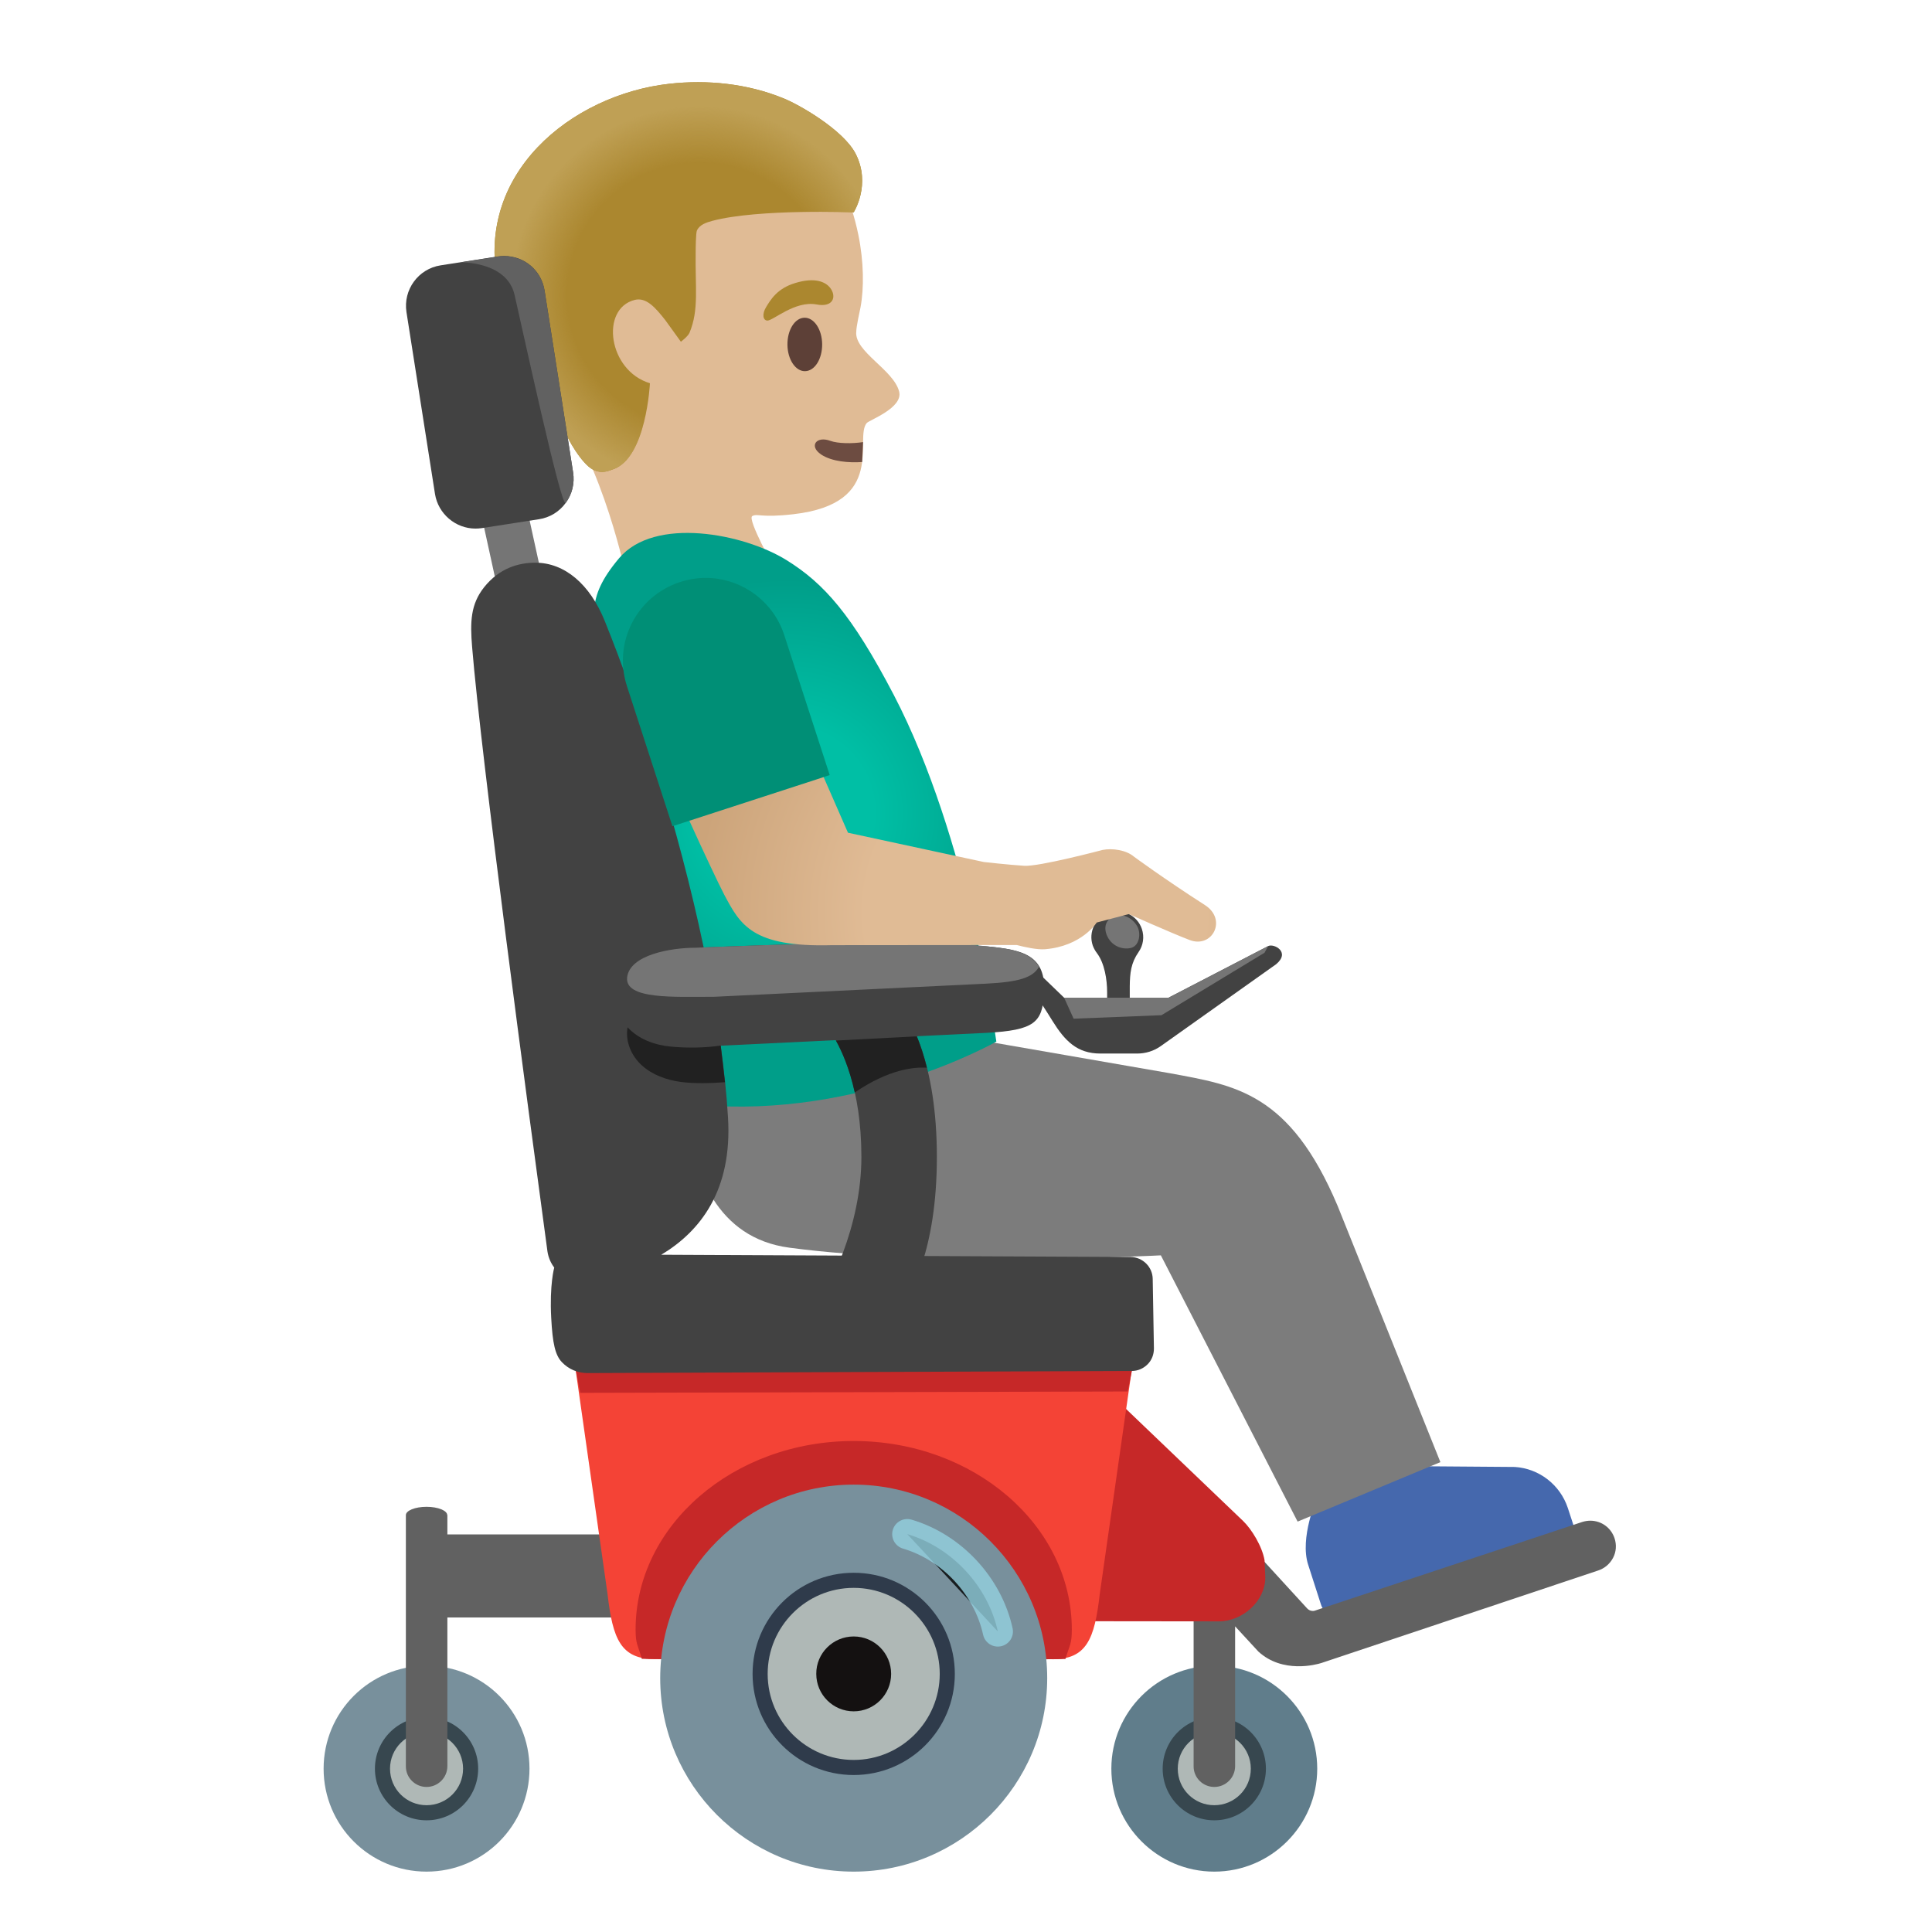 <?xml version="1.0" encoding="utf-8"?>
<!-- Generator: Adobe Illustrator 26.3.1, SVG Export Plug-In . SVG Version: 6.00 Build 0)  -->
<svg version="1.1" id="Layer_1" xmlns="http://www.w3.org/2000/svg" xmlns:xlink="http://www.w3.org/1999/xlink" x="0px" y="0px"
	 viewBox="0 0 128 128" style="enable-background:new 0 0 128 128;" xml:space="preserve">
<path style="fill:#E0BB95;" d="M34.61,13.48c2.37-4.24,8-7.71,12.82-7.14c5.4,0.64,8.46,4.37,9.44,9.23
	c0.36,1.76,0.38,3.53,0.14,4.8c-0.03,0.15-0.28,1.26-0.28,1.6c-0.14,1.33,2.47,2.52,2.84,3.97c0.28,1.08-1.98,1.89-2.15,2.09
	c-0.85,1.02,1.39,5.33-4.87,6.04c-2.18,0.25-2.35-0.07-2.71,0.12c-0.36,0.19,1.51,3.54,1.51,3.54h-9.97c0,0-1.79-8.38-5.36-11.97
	C32.85,22.59,33.09,16.21,34.61,13.48z"/>
<path style="fill:#6D4C41;" d="M57.18,29.29c-0.71,0.11-1.66,0.1-2.16-0.08c-0.93-0.35-1.45,0.34-0.62,0.9
	c0.72,0.48,1.86,0.56,2.72,0.5L57.18,29.29z"/>
<path style="fill:#5D4037;" d="M52.17,22.84c-0.01-0.98,0.49-1.78,1.13-1.79c0.64-0.01,1.16,0.78,1.17,1.75
	c0.01,0.98-0.49,1.78-1.13,1.79C52.71,24.61,52.18,23.82,52.17,22.84z"/>
<path style="fill:#AB872F;" d="M54.09,20.17c1.15,0.22,1.34-0.55,0.91-1.1c-0.32-0.41-1.03-0.71-2.31-0.32
	c-1.21,0.36-1.64,1.12-1.93,1.59c-0.29,0.47-0.21,0.89,0.08,0.9C51.23,21.24,52.67,19.91,54.09,20.17z"/>
<path style="fill:#AB872F;" d="M45.11,22.64l-1.04-1.44c-0.65-0.82-1.25-1.52-2.02-1.33c-2.3,0.58-1.76,4.69,1.01,5.52
	c0,0-0.23,4.95-2.44,5.7c-0.3,0.1-0.73,0.33-1.34,0.02c-0.71-0.36-1.71-2.02-1.94-2.78c-1.44-4.72-3.01-3.71-4.29-9.22
	c-1.75-7.57,4.82-12.84,11.3-13.56c2.52-0.28,5.16-0.01,7.52,0.95c1.01,0.39,4,2.09,4.82,3.69c1.04,2.04-0.13,3.88-0.13,3.88
	s-6.29-0.25-9.36,0.56c-0.41,0.11-0.86,0.26-1.03,0.65c-0.07,0.17-0.08,1.22-0.08,1.4c-0.04,2.37,0.23,3.84-0.41,5.37
	C45.57,22.3,45.11,22.64,45.11,22.64z"/>
<radialGradient id="SVGID_1_" cx="-966.015" cy="643.753" r="1" gradientTransform="matrix(-12.524 0.145 0.145 12.524 -12145.36 -7902.791)" gradientUnits="userSpaceOnUse">
	<stop  offset="0.699" style="stop-color:#BFA055;stop-opacity:0"/>
	<stop  offset="1" style="stop-color:#BFA055"/>
</radialGradient>
<path style="fill:url(#SVGID_1_);" d="M45.11,22.64l-1.04-1.44c-0.65-0.82-1.25-1.52-2.02-1.33c-2.3,0.58-1.76,4.69,1.01,5.52
	c0,0-0.23,4.95-2.44,5.7c-0.3,0.1-0.73,0.33-1.34,0.02c-0.71-0.36-1.71-2.02-1.94-2.78c-1.44-4.72-3.01-3.71-4.29-9.22
	c-1.75-7.57,4.82-12.84,11.3-13.56c2.52-0.28,5.16-0.01,7.52,0.95c1.01,0.39,4,2.09,4.82,3.69c1.04,2.04-0.13,3.88-0.13,3.88
	s-6.29-0.25-9.36,0.56c-0.41,0.11-0.86,0.26-1.03,0.65c-0.07,0.17-0.08,1.22-0.08,1.4c-0.04,2.37,0.23,3.84-0.41,5.37
	C45.57,22.3,45.11,22.64,45.11,22.64z"/>
<path style="fill:#4568AD;" d="M88.95,107.04c-0.6,0.19-1.24-0.14-1.43-0.73l-0.85-2.64c-0.58-1.79,0.58-4.42,0.58-4.42l6.57-2.11
	l6.54,0.05c1.61,0.1,3,1.18,3.51,2.71l0.39,1.19c0.17,0.52-0.12,1.08-0.64,1.25L88.95,107.04z"/>
<path style="fill:#7C7C7C;" d="M45.74,65.54h18.47L65.39,69l12.15,2.11c4.32,0.8,7.91,1.28,11.08,8.78l6.81,16.98l-9.46,3.94
	l-9.06-17.64c0,0-15.1,0.78-24.63-0.51C42.78,81.38,45.74,65.54,45.74,65.54z"/>
<radialGradient id="SVGID_00000123425586263200567000000003825549685930476221_" cx="-944.638" cy="647.397" r="1" gradientTransform="matrix(-15.151 3.371 3.371 15.151 -16442.43 -6570.461)" gradientUnits="userSpaceOnUse">
	<stop  offset="0.369" style="stop-color:#00BFA5"/>
	<stop  offset="1" style="stop-color:#009E89"/>
</radialGradient>
<path style="fill:url(#SVGID_00000123425586263200567000000003825549685930476221_);" d="M66.01,69.01c0,0-1.85-13.5-6.8-22.98
	c-2.78-5.32-4.62-7.38-7.1-8.92c-2.83-1.76-8.75-2.92-11.1-0.12c-2.32,2.76-1.66,4.01-1.24,7.04L46.3,73.2
	C57,74.15,66.01,69.01,66.01,69.01z"/>
<path style="fill:#78909C;" d="M28.26,124c-3.77,0-6.82-3.05-6.82-6.82c0-3.77,3.05-6.82,6.82-6.82s6.82,3.05,6.82,6.82
	C35.08,120.95,32.03,124,28.26,124z"/>
<path style="fill:#AFB8B6;" d="M28.26,120.1c-1.61,0-2.92-1.31-2.92-2.92s1.31-2.92,2.92-2.92c1.61,0,2.92,1.31,2.92,2.92
	S29.87,120.1,28.26,120.1z"/>
<path style="fill:#37474F;" d="M28.26,114.76c-1.33,0-2.42,1.08-2.42,2.42c0,1.34,1.08,2.42,2.42,2.42s2.42-1.08,2.42-2.42
	C30.68,115.84,29.59,114.76,28.26,114.76z M28.26,113.76c1.89,0,3.42,1.53,3.42,3.42s-1.53,3.42-3.42,3.42
	c-1.89,0-3.42-1.53-3.42-3.42S26.37,113.76,28.26,113.76z"/>
<path style="fill:#616161;" d="M28.26,99.83c0.76,0,1.37,0.25,1.37,0.55h0.01v1.28h13.03v5.5H29.64v9.85c0,0.76-0.62,1.38-1.38,1.38
	c-0.76,0-1.38-0.62-1.37-1.38v-16.63C26.89,100.08,27.5,99.83,28.26,99.83z"/>
<path style="fill:#607D8B;" d="M80.45,124c3.76,0,6.82-3.06,6.82-6.82s-3.06-6.82-6.82-6.82c-3.76,0-6.82,3.06-6.82,6.82
	S76.69,124,80.45,124z"/>
<path style="fill:#AFB8B6;" d="M80.45,120.1c1.61,0,2.92-1.31,2.92-2.92s-1.31-2.92-2.92-2.92c-1.61,0-2.92,1.31-2.92,2.92
	S78.84,120.1,80.45,120.1z"/>
<path style="fill:#37474F;" d="M80.45,114.76c-1.33,0-2.42,1.08-2.42,2.42c0,1.34,1.08,2.42,2.42,2.42c1.34,0,2.42-1.08,2.42-2.42
	C82.87,115.84,81.78,114.76,80.45,114.76z M80.45,113.76c1.89,0,3.42,1.53,3.42,3.42s-1.53,3.42-3.42,3.42
	c-1.89,0-3.42-1.53-3.42-3.42S78.56,113.76,80.45,113.76z"/>
<path style="fill:#616161;" d="M81.83,101.35l4.77,5.21c0.1,0.11,0.24,0.17,0.38,0.17c0.06,0,0.11-0.01,0.16-0.03l17.7-5.87
	c0.17-0.05,0.34-0.08,0.52-0.08c0.74,0,1.38,0.47,1.61,1.17c0.14,0.43,0.11,0.89-0.1,1.29s-0.56,0.7-0.99,0.84l-18.34,6.13
	c-0.35,0.11-2.57,0.71-4.17-0.76c-0.06-0.07-0.67-0.73-1.54-1.67v9.26c0,0.76-0.62,1.38-1.38,1.38c-0.76,0-1.38-0.62-1.37-1.38
	v-12.25L81.83,101.35z"/>
<path style="fill:#C62828;" d="M80.75,107.42c1.57,0,3.08-1.34,3.08-2.91l-0.05-1.14c-0.16-0.93-0.86-2.06-1.42-2.6l-8.15-7.8
	l-2.72,14.44L80.75,107.42z"/>
<path style="fill:#F44336;" d="M69.72,109.93c2.27,0,2.8-1.33,3.14-4.31l2.15-15.06h-36.9l2.14,15.04c0.34,2.99,0.88,4.32,3.14,4.32
	h26.33V109.93z"/>
<path style="fill:#C62828;" d="M74.99,90.83l-0.28,1.36l-36.27,0.09l-0.33-1.72L74.99,90.83z"/>
<path style="fill:#C62828;" d="M56.56,95.47c7.97,0,14.45,5.6,14.45,12.49c0,1.01-0.15,1.01-0.42,1.95
	c-0.26,0.06-27.81,0.05-28.07-0.01c-0.26-0.94-0.41-0.94-0.41-1.94C42.11,101.07,48.59,95.47,56.56,95.47z"/>
<path style="fill:#78909C;" d="M56.56,124c7.07,0,12.82-5.75,12.82-12.82s-5.75-12.82-12.82-12.82s-12.82,5.75-12.82,12.82
	S49.49,124,56.56,124z"/>
<path style="fill:#AFB8B6;" d="M56.56,117.11c3.42,0,6.2-2.78,6.2-6.2c0-3.42-2.78-6.2-6.2-6.2c-3.42,0-6.2,2.78-6.2,6.2
	C50.36,114.33,53.14,117.11,56.56,117.11z"/>
<path style="fill:#2F3B4B;" d="M56.56,105.2c-3.15,0-5.7,2.56-5.7,5.7c0,3.15,2.56,5.7,5.7,5.7s5.7-2.56,5.7-5.7
	S59.7,105.2,56.56,105.2z M56.56,104.2c3.7,0,6.7,3,6.7,6.7c0,3.7-3,6.7-6.7,6.7s-6.7-3-6.7-6.7
	C49.86,107.2,52.86,104.2,56.56,104.2z"/>
<path style="fill:#141111;" d="M56.56,108.42c1.37,0,2.48,1.11,2.48,2.48c0,1.37-1.11,2.48-2.48,2.48c-1.37,0-2.48-1.11-2.48-2.48
	C54.07,109.53,55.19,108.42,56.56,108.42z"/>
<path style="fill:#757575;" d="M36.03,38.78l-1.23-5.61l-2.97,0.67l1.19,5.44L36.03,38.78z"/>
<path style="fill:#424242;" d="M31.5,35.02c0.14,0,0.28-0.01,0.42-0.03l3.79-0.59c0.72-0.11,1.35-0.5,1.77-1.08
	c0.43-0.59,0.6-1.3,0.49-2.02l-1.89-12.05c-0.21-1.33-1.33-2.29-2.68-2.29c-0.14,0-0.28,0.01-0.42,0.03l-3.79,0.59
	c-1.48,0.23-2.49,1.62-2.26,3.1l1.89,12.05C29.03,34.04,30.18,35.02,31.5,35.02z"/>
<path style="fill:#616161;" d="M34.09,19.53c-0.51-2.22-3.57-2.15-3.57-2.15L32.98,17c0.14-0.02,0.28-0.03,0.42-0.03
	c1.35,0,2.47,0.96,2.68,2.29l1.89,12.04c0.11,0.72-0.06,1.43-0.49,2.02C37.19,33.72,34.6,21.74,34.09,19.53z"/>
<path style="fill:#424242;" d="M31.28,42.88c-0.14-1.7-0.1-2.84,0.79-3.97c1.03-1.29,2.31-1.63,3.4-1.63c1.93,0,3.61,1.41,4.6,3.87
	c2.25,5.58,4.87,13.6,6.55,21.62c1.75-0.07,7.68-0.31,12.58-0.31c2.6,0,6.2,0.24,6.2,0.24c2.38,0.23,3.94,0.57,3.77,3.15
	c-0.12,1.88-0.61,2.41-3.84,2.58l-17.58,0.85c0.22,1.61,0.39,3.19,0.48,4.72c0.31,4.87-1.85,7.59-4.42,9.13l31.1,0.15
	c0.8,0.01,1.45,0.66,1.46,1.45l0.08,4.61c0,0.4-0.14,0.77-0.42,1.05s-0.65,0.44-1.04,0.44l-36.06,0.14c-0.65,0-1.25-0.25-1.7-0.72
	c-0.45-0.47-0.62-1.25-0.71-2.92c-0.12-2.23,0.2-3.35,0.2-3.35c-0.23-0.3-0.39-0.67-0.45-1.07C34.97,73.31,31.88,50.18,31.28,42.88z
	"/>
<path style="fill:#424242;" d="M59.58,86.78c0.73-0.96,2.49-3.92,2.49-10.13c0-6.22-1.77-9.18-2.5-10.14l-4.47,1.95
	c0.68,1.05,1.97,3.64,1.97,8.19c0,4.52-2.08,8.84-3.57,10.79L59.58,86.78z"/>
<path style="fill:#424242;" d="M73.35,66.6v-0.86c0-0.84-0.17-1.93-0.68-2.6c-0.11-0.14-0.2-0.31-0.27-0.49
	c-0.31-0.9,0.17-1.87,1.07-2.18c0.9-0.31,1.87,0.17,2.18,1.07c0.18,0.54,0.09,1.1-0.22,1.54c-0.5,0.72-0.57,1.38-0.58,2.26v1.24
	C74.85,66.8,73.35,66.87,73.35,66.6z"/>
<path style="fill:#424242;" d="M68.76,64.42l1.74,1.68h6.92l6.6-3.42c0.37-0.19,1.5,0.39,0.53,1.2l-7.65,5.43
	c-0.45,0.32-1,0.49-1.55,0.49H72.9c-1.54,0-2.35-0.84-3.17-2.16c-0.31-0.51-0.9-1.41-0.9-1.41L68.76,64.42z"/>
<path style="fill:#757575;" d="M46.09,62.79c0.07,0,7.31-0.33,13.11-0.33c2.6,0,4.53,0.06,5.73,0.19l0.47,0.05
	c1.64,0.16,2.88,0.39,3.44,1.35c-0.42,0.73-1.35,1.01-3.51,1.12l-18.02,0.87c-2.65,0-5.94,0.19-5.76-1.3
	C41.74,63.26,44.43,62.79,46.09,62.79z"/>
<path style="fill:#212121;" d="M47.75,69.27c-1.06,0.16-2.25,0.17-3.31,0.07c-1.06-0.1-2.14-0.49-2.86-1.28
	c-0.17,0.93,0.25,1.9,0.95,2.53c0.7,0.63,1.63,0.96,2.56,1.09c0.93,0.12,2,0.09,2.94,0.02"/>
<path style="fill:#757575;" d="M73.94,60.66c-0.7,0.19-0.86,0.8-0.57,1.39c0.35,0.71,1.11,0.89,1.6,0.74
	c0.49-0.15,0.64-0.89,0.39-1.39C75.08,60.86,74.45,60.52,73.94,60.66z"/>
<path style="fill:#757575;" d="M76.95,67.26l-5.82,0.23L70.5,66.1h6.92l6.6-3.42l-0.24,0.44L76.95,67.26z"/>
<path style="fill:#212121;" d="M56.63,72.38c-0.35-1.58-0.84-2.71-1.25-3.44l5.36-0.28c0.24,0.58,0.47,1.27,0.67,2.08
	C60.57,70.68,58.88,70.84,56.63,72.38z"/>
<path style="opacity:0.8;stroke:#94D1E0;stroke-width:2;stroke-linecap:round;stroke-miterlimit:10;enable-background:new    ;" d="
	M66.11,108.09c-0.66-3.01-3.05-5.58-6-6.45"/>
<radialGradient id="SVGID_00000023264298120330905570000006892090396167175057_" cx="-934.042" cy="627.118" r="1" gradientTransform="matrix(-22.572 0.621 0.621 22.572 -21403.906 -13514.974)" gradientUnits="userSpaceOnUse">
	<stop  offset="0.5" style="stop-color:#E0BB95"/>
	<stop  offset="1" style="stop-color:#CCA47A"/>
</radialGradient>
<path style="fill:url(#SVGID_00000023264298120330905570000006892090396167175057_);" d="M43.99,50.38c-0.13-0.3,9-2.51,9-2.5
	l3.19,7.29l9,1.94c0,0,1.69,0.19,2.67,0.25c0.98,0.07,5.2-1.05,5.2-1.05c0.64-0.13,1.57,0.01,2.07,0.44c0,0,1.98,1.46,4.72,3.22
	c1.48,0.96,0.48,2.88-1.02,2.31c-1.23-0.47-4.03-1.72-4.03-1.72l-2.13,0.56c0,0-0.98,1.57-3.43,1.77c-0.52,0.04-1.33-0.14-1.87-0.28
	l-12.22,0.01c-5.31,0.15-6.09-1.34-7.16-3.35C47.23,57.84,43.86,50.51,43.99,50.38z"/>
<path style="fill:#008F76;" d="M41.54,45.47l3.01,9.27l0.71-0.23l8.8-2.86l0.91-0.3l-3.01-9.27c-0.71-2.19-2.67-3.63-4.83-3.78
	c-0.69-0.05-1.39,0.04-2.07,0.26C42.17,39.5,40.6,42.59,41.54,45.47z"/>
</svg>
